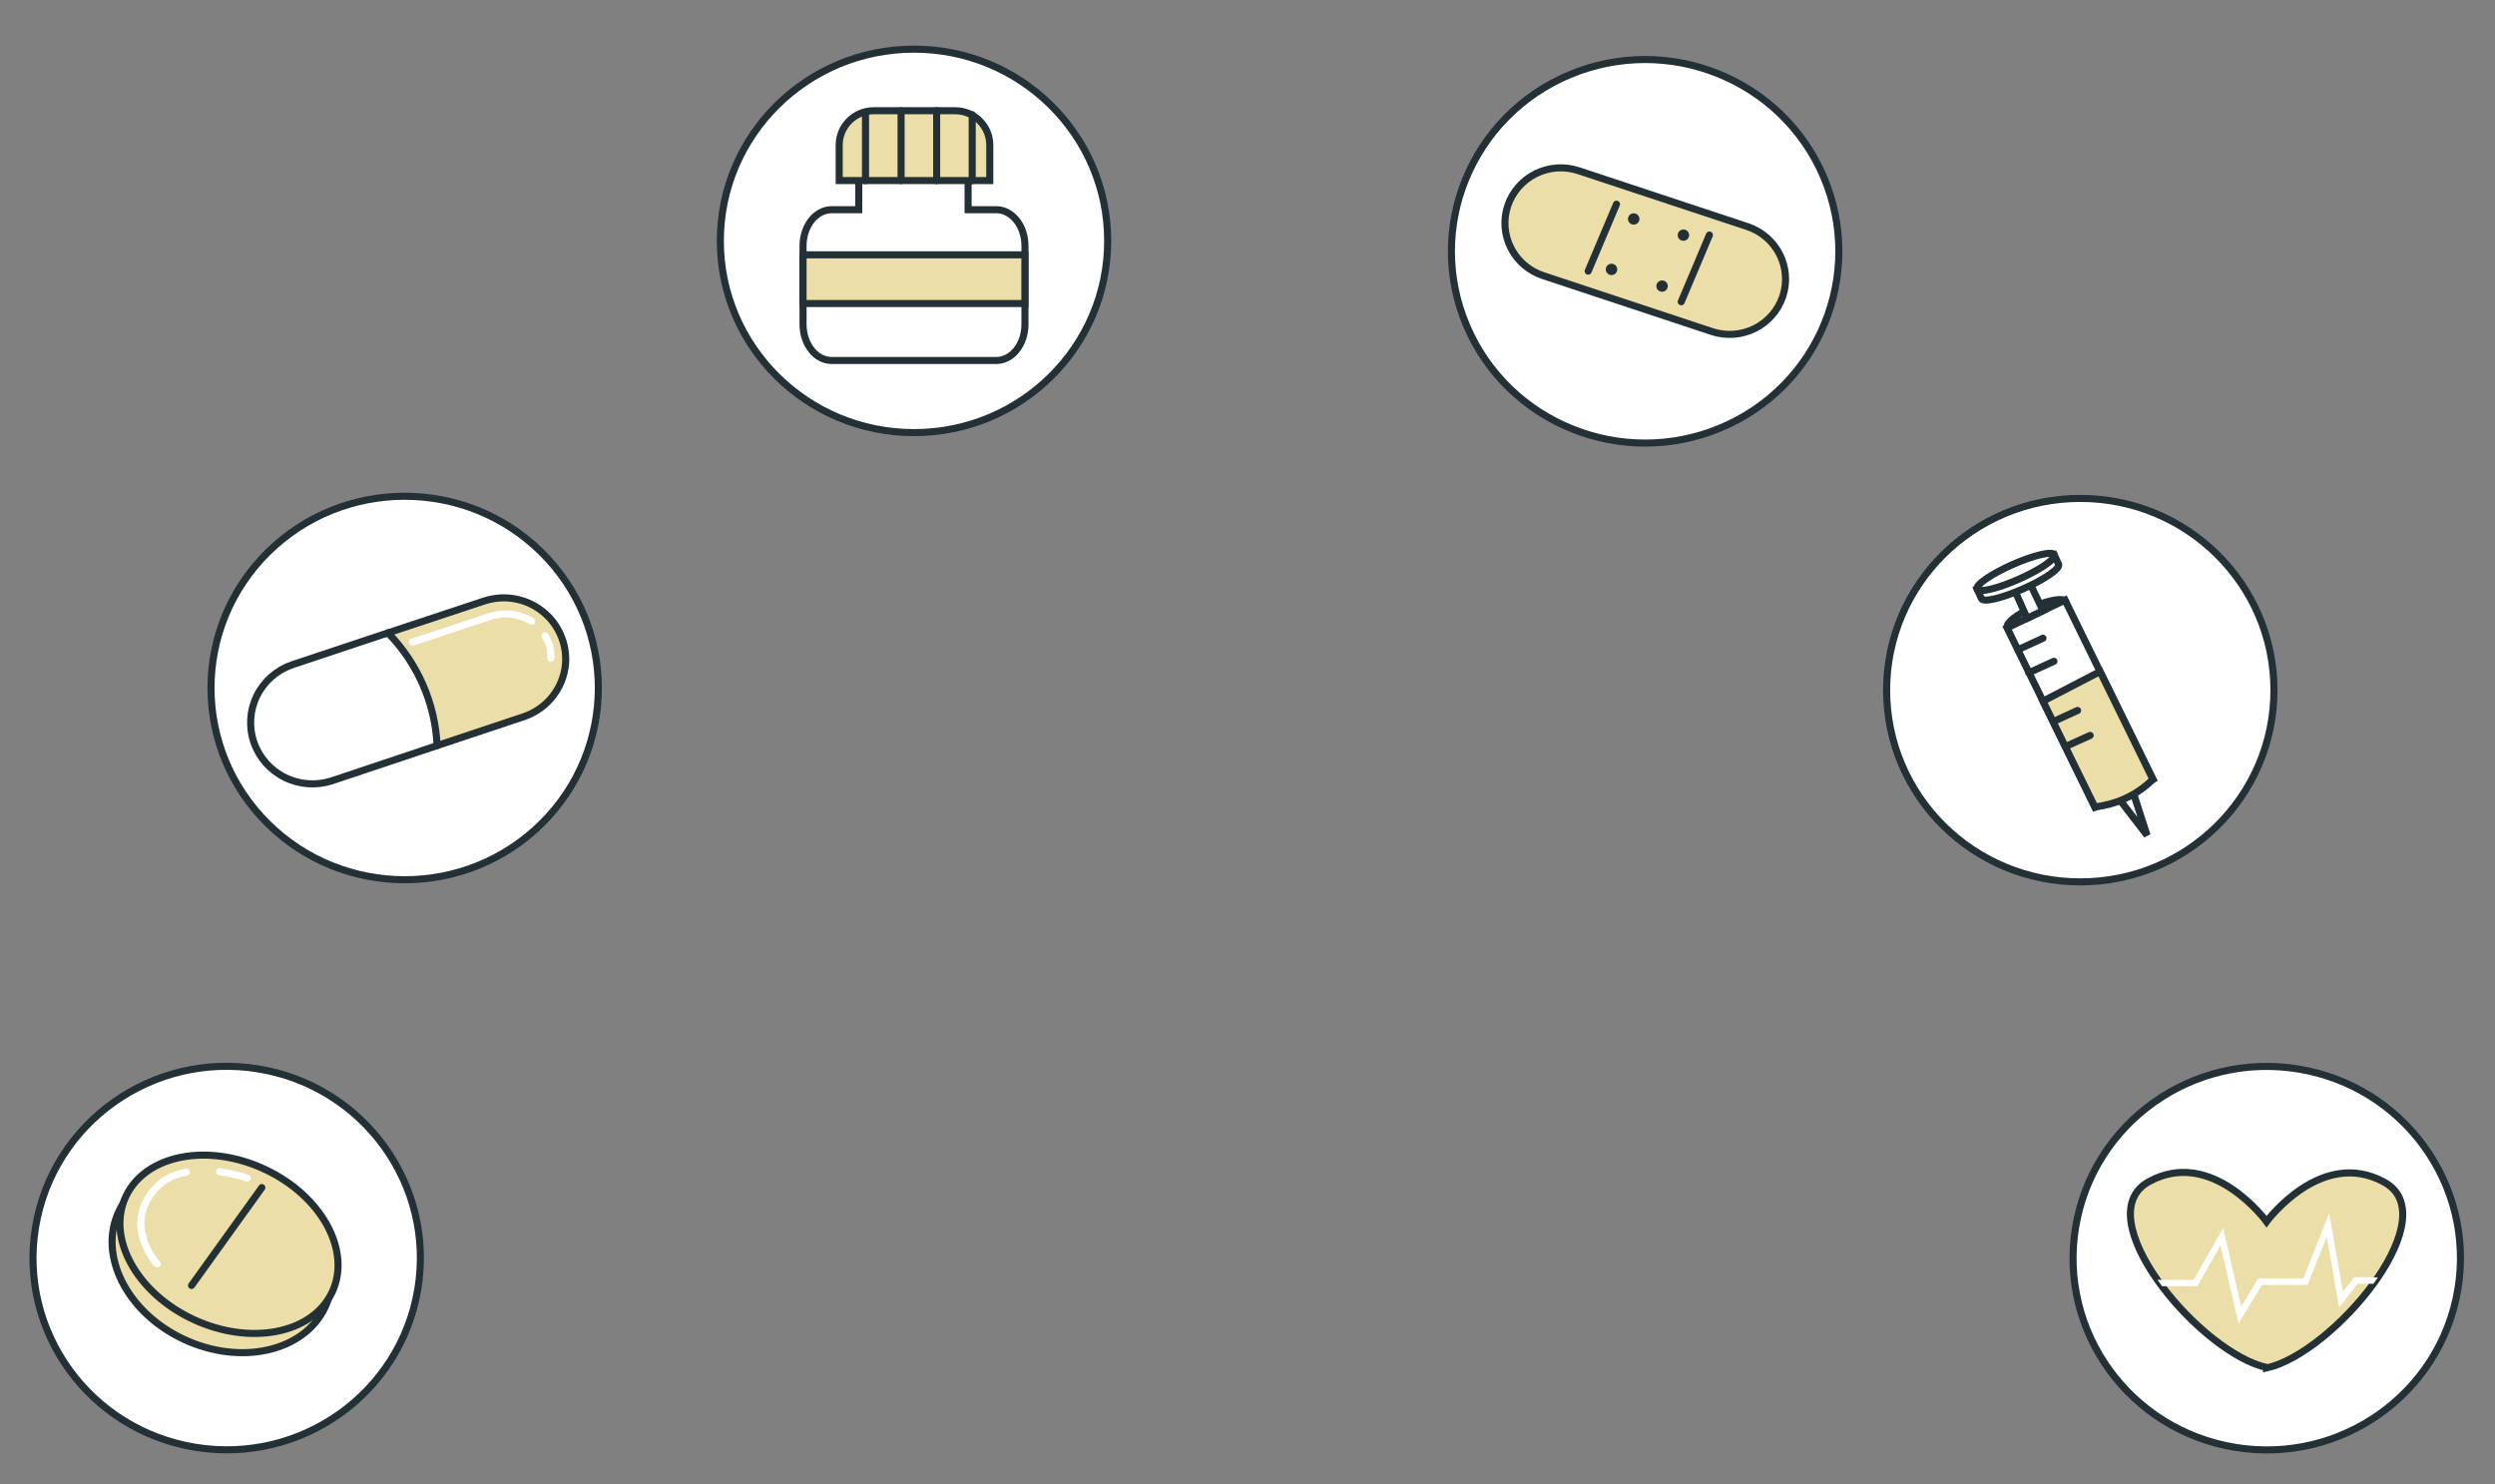 <svg fill-rule="evenodd" height="210.0" preserveAspectRatio="xMinYMin meet" version="1.0" viewBox="0 0 353 210" width="353.0" xmlns="http://www.w3.org/2000/svg" xmlns:xlink="http://www.w3.org/1999/xlink"><rect x="0" y="0" width="353" height="210" fill="#808080" stroke="none"/><title>...</title><desc>...</desc><g clip="0 0 353 210" id="group" transform="scale(1,-1) translate(0,-210)"><g transform=""><g transform=" matrix(1,0,0,-1,0,210)"><g transform=""><path d="M 76.63 116.524 C 87.331 105.93 87.331 88.754 76.63 78.159 C 65.93 67.565 48.58 67.565 37.879 78.159 C 27.178 88.754 27.178 105.93 37.879 116.524 C 48.58 127.118 65.93 127.118 76.63 116.524 Z " style="stroke: rgb(14%,19%,21%); stroke-linecap: round; stroke-width: 1; fill: rgb(100%,100%,100%); fill-rule: evenodd;"/></g><g transform=""><path d="M 80.046 93.185 C 80.046 95.001 79.471 96.772 78.402 98.247 C 77.332 99.722 75.823 100.829 74.085 101.411 L 61.845 105.493 L 46.948 110.475 C 44.753 111.189 42.362 111.016 40.296 109.992 C 38.23 108.969 36.657 107.179 35.918 105.012 C 35.18 102.845 35.337 100.476 36.354 98.423 C 37.372 96.37 39.168 94.798 41.351 94.05 L 54.883 89.545 L 68.48 85.041 C 69.795 84.603 71.197 84.48 72.569 84.683 C 73.942 84.886 75.246 85.409 76.374 86.209 C 77.503 87.008 78.423 88.062 79.06 89.283 C 79.697 90.504 80.032 91.856 80.037 93.23 L 80.046 93.185 Z " style="stroke: none; stroke-opacity: 0.15; stroke-linecap: butt; stroke-width: 1; fill: rgb(100%,100%,100%); fill-rule: evenodd;"/></g><g transform=""><path d="M 80.046 93.185 C 80.046 95.001 79.471 96.771 78.401 98.246 C 77.332 99.722 75.823 100.828 74.085 101.41 L 61.845 105.492 C 61.519 99.522 59.05 93.863 54.883 89.536 L 68.479 85.031 C 69.795 84.593 71.196 84.47 72.569 84.674 C 73.941 84.877 75.246 85.4 76.374 86.199 C 77.503 86.999 78.423 88.052 79.06 89.273 C 79.697 90.494 80.032 91.847 80.037 93.221 L 80.046 93.185 Z " style="stroke: none; stroke-opacity: 0.15; stroke-linecap: butt; stroke-width: 1; fill: rgb(92%,87%,66%); fill-rule: evenodd;"/></g><g transform=""><path d="M 80.046 93.185 C 80.046 95.001 79.471 96.772 78.402 98.247 C 77.332 99.722 75.823 100.829 74.085 101.411 L 61.845 105.493 L 46.948 110.475 C 44.753 111.189 42.362 111.016 40.296 109.992 C 38.23 108.969 36.657 107.179 35.918 105.012 C 35.18 102.845 35.337 100.476 36.354 98.423 C 37.372 96.37 39.168 94.798 41.351 94.05 L 54.883 89.545 L 68.48 85.041 C 69.795 84.603 71.197 84.48 72.569 84.683 C 73.942 84.886 75.246 85.409 76.374 86.209 C 77.503 87.008 78.423 88.062 79.06 89.283 C 79.697 90.504 80.032 91.856 80.037 93.23 L 80.046 93.185 Z " style="stroke: rgb(14%,19%,21%); stroke-linecap: round; stroke-width: 1; fill: none; fill-opacity: 0.15; fill-rule: evenodd;"/></g><g transform=""><path d="M 61.845 105.493 C 61.567 99.512 59.091 93.838 54.883 89.537 " style="stroke: rgb(14%,19%,21%); stroke-linecap: round; stroke-width: 1; fill: none; fill-opacity: 0.15; fill-rule: evenodd;"/></g><g transform=""><path d="M 77.116 89.951 C 77.69 90.909 77.981 92.008 77.953 93.123 " style="stroke: rgb(100%,100%,100%); stroke-linecap: round; stroke-width: 1; fill: none; fill-opacity: 0.15; fill-rule: evenodd;"/></g><g transform=""><path d="M 58.342 90.852 L 69.262 87.248 C 70.242 86.916 71.284 86.802 72.313 86.916 C 73.342 87.03 74.333 87.368 75.214 87.906 " style="stroke: rgb(100%,100%,100%); stroke-linecap: round; stroke-width: 1; fill: none; fill-opacity: 0.15; fill-rule: evenodd;"/></g><g transform=""><path d="M 243.439 60.538 C 257.375 54.699 263.891 38.779 257.993 24.982 C 252.094 11.184 236.015 4.733 222.078 10.573 C 208.142 16.413 201.625 32.332 207.524 46.129 C 213.422 59.927 229.502 66.378 243.439 60.538 Z " style="stroke: rgb(14%,19%,21%); stroke-linecap: round; stroke-width: 1; fill: rgb(100%,100%,100%); fill-rule: evenodd;"/></g><g transform=""><path d="M 242.208 46.911 L 218.31 38.991 C 216.323 38.33 214.683 36.914 213.749 35.056 C 212.816 33.198 212.666 31.049 213.332 29.081 C 214 27.113 215.43 25.489 217.307 24.565 C 219.184 23.641 221.355 23.492 223.343 24.152 L 247.241 32.063 C 249.226 32.726 250.865 34.142 251.798 36 C 252.732 37.857 252.883 40.006 252.219 41.974 C 251.55 43.941 250.121 45.566 248.245 46.491 C 246.368 47.417 244.197 47.568 242.208 46.911 Z " style="stroke: none; stroke-opacity: 0.15; stroke-linecap: butt; stroke-width: 1; fill: rgb(92%,87%,66%); fill-rule: evenodd;"/></g><g transform=""><path d="M 224.699 38.362 L 228.703 28.893 " style="stroke: rgb(14%,19%,21%); stroke-linecap: round; stroke-width: 1; fill: none; fill-opacity: 0.15; fill-rule: evenodd;"/></g><g transform=""><path d="M 237.867 42.694 L 241.853 33.252 " style="stroke: rgb(14%,19%,21%); stroke-linecap: round; stroke-width: 1; fill: none; fill-opacity: 0.15; fill-rule: evenodd;"/></g><g transform=""><path d="M 228.002 38.92 C 228.449 38.92 228.812 38.561 228.812 38.118 C 228.812 37.675 228.449 37.316 228.002 37.316 C 227.555 37.316 227.192 37.675 227.192 38.118 C 227.192 38.561 227.555 38.92 228.002 38.92 Z " style="stroke: none; stroke-opacity: 0.15; stroke-linecap: butt; stroke-width: 1; fill: rgb(14%,19%,21%); fill-rule: evenodd;"/></g><g transform=""><path d="M 235.965 40.478 C 235.965 40.636 235.918 40.791 235.829 40.923 C 235.74 41.055 235.613 41.158 235.465 41.218 C 235.317 41.279 235.154 41.295 234.997 41.264 C 234.84 41.233 234.696 41.157 234.582 41.045 C 234.469 40.932 234.392 40.79 234.361 40.634 C 234.33 40.478 234.346 40.317 234.407 40.171 C 234.468 40.024 234.572 39.899 234.705 39.811 C 234.838 39.723 234.995 39.676 235.155 39.676 C 235.37 39.676 235.576 39.76 235.728 39.911 C 235.88 40.061 235.965 40.265 235.965 40.478 Z " style="stroke: none; stroke-opacity: 0.15; stroke-linecap: butt; stroke-width: 1; fill: rgb(14%,19%,21%); fill-rule: evenodd;"/></g><g transform=""><path d="M 231.142 31.783 C 231.589 31.783 231.952 31.424 231.952 30.982 C 231.952 30.539 231.589 30.18 231.142 30.18 C 230.695 30.18 230.332 30.539 230.332 30.982 C 230.332 31.424 230.695 31.783 231.142 31.783 Z " style="stroke: none; stroke-opacity: 0.15; stroke-linecap: butt; stroke-width: 1; fill: rgb(14%,19%,21%); fill-rule: evenodd;"/></g><g transform=""><path d="M 238.986 33.271 C 238.986 33.429 238.939 33.584 238.85 33.716 C 238.761 33.848 238.634 33.951 238.486 34.011 C 238.338 34.072 238.175 34.088 238.018 34.057 C 237.861 34.026 237.717 33.95 237.603 33.838 C 237.49 33.725 237.413 33.583 237.382 33.427 C 237.351 33.272 237.367 33.11 237.428 32.964 C 237.489 32.817 237.593 32.692 237.726 32.604 C 237.859 32.516 238.016 32.469 238.176 32.469 C 238.391 32.469 238.597 32.553 238.749 32.704 C 238.901 32.854 238.986 33.058 238.986 33.271 Z " style="stroke: none; stroke-opacity: 0.15; stroke-linecap: butt; stroke-width: 1; fill: rgb(14%,19%,21%); fill-rule: evenodd;"/></g><g transform=""><path d="M 242.208 46.911 L 218.31 38.991 C 216.323 38.33 214.683 36.914 213.749 35.056 C 212.816 33.198 212.666 31.049 213.332 29.081 L 213.332 29.081 C 214 27.113 215.43 25.489 217.307 24.565 C 219.184 23.641 221.355 23.492 223.343 24.152 L 247.241 32.063 C 249.226 32.726 250.865 34.142 251.798 36 C 252.732 37.857 252.883 40.006 252.219 41.974 L 252.219 41.974 C 251.55 43.941 250.121 45.566 248.245 46.491 C 246.368 47.417 244.197 47.568 242.208 46.911 L 242.208 46.911 Z " style="stroke: rgb(14%,19%,21%); stroke-linecap: round; stroke-width: 1; fill: none; fill-opacity: 0.15; fill-rule: evenodd;"/></g><g transform=""><path d="M 129.316 61.209 C 144.45 61.209 156.718 49.064 156.718 34.081 C 156.718 19.099 144.45 6.953 129.316 6.953 C 114.183 6.953 101.915 19.099 101.915 34.081 C 101.915 49.064 114.183 61.209 129.316 61.209 Z " style="stroke: rgb(14%,19%,21%); stroke-linecap: round; stroke-width: 1; fill: rgb(100%,100%,100%); fill-rule: evenodd;"/></g><g transform=""><path d="M 145.015 34.776 L 145.015 45.894 C 145.015 48.714 143.195 51.003 140.965 51.003 L 117.668 51.003 C 115.429 51.003 113.618 48.714 113.618 45.894 L 113.618 34.776 C 113.618 31.956 115.438 29.668 117.668 29.668 L 121.499 29.668 L 121.499 23.217 L 136.97 23.217 L 136.97 29.668 L 140.938 29.668 C 143.195 29.668 145.015 31.956 145.015 34.776 Z " style="stroke: rgb(14%,19%,21%); stroke-linecap: round; stroke-width: 1; fill: rgb(100%,100%,100%); fill-rule: evenodd;"/></g><g transform=""><path d="M 145.006 36.055 L 113.618 36.055 L 113.618 42.947 L 145.006 42.947 L 145.006 36.055 Z " style="stroke: rgb(14%,19%,21%); stroke-linecap: butt; stroke-width: 1; fill: rgb(92%,87%,66%); fill-rule: evenodd;"/></g><g transform=""><path d="M 123.638 15.666 L 135.141 15.666 C 136.439 15.666 137.684 16.177 138.603 17.086 C 139.521 17.995 140.037 19.228 140.037 20.513 L 140.037 25.55 L 118.732 25.55 L 118.732 20.513 C 118.732 19.876 118.859 19.245 119.106 18.656 C 119.353 18.067 119.714 17.533 120.17 17.082 C 120.625 16.632 121.166 16.276 121.761 16.032 C 122.356 15.789 122.994 15.665 123.638 15.666 Z " style="stroke: rgb(14%,19%,21%); stroke-linecap: butt; stroke-width: 1; fill: rgb(92%,87%,66%); fill-rule: evenodd;"/></g><g transform=""><path d="M 122.455 15.973 L 122.455 25.55 " style="stroke: rgb(14%,19%,21%); stroke-linecap: round; stroke-width: 1; fill: none; fill-opacity: 0.15; fill-rule: evenodd;"/></g><g transform=""><path d="M 127.487 15.666 L 127.487 25.55 " style="stroke: rgb(14%,19%,21%); stroke-linecap: round; stroke-width: 1; fill: none; fill-opacity: 0.15; fill-rule: evenodd;"/></g><g transform=""><path d="M 132.52 15.666 L 132.52 25.55 " style="stroke: rgb(14%,19%,21%); stroke-linecap: round; stroke-width: 1; fill: none; fill-opacity: 0.15; fill-rule: evenodd;"/></g><g transform=""><path d="M 137.552 16.225 L 137.552 25.55 " style="stroke: rgb(14%,19%,21%); stroke-linecap: round; stroke-width: 1; fill: none; fill-opacity: 0.15; fill-rule: evenodd;"/></g><g transform=""><path d="M 59.114 182.386 C 61.562 167.6 51.44 153.65 36.506 151.226 C 21.572 148.802 7.481 158.823 5.033 173.608 C 2.584 188.393 12.706 202.344 27.64 204.768 C 42.574 207.191 56.666 197.171 59.114 182.386 Z " style="stroke: rgb(14%,19%,21%); stroke-linecap: round; stroke-width: 1; fill: rgb(100%,100%,100%); fill-rule: evenodd;"/></g><g transform=""><path d="M 45.973 184.994 C 48.958 178.746 44.854 170.627 36.807 166.859 C 28.76 163.092 19.818 165.103 16.833 171.351 C 13.849 177.599 17.952 185.718 25.999 189.486 C 34.046 193.253 42.988 191.242 45.973 184.994 Z " style="stroke: rgb(14%,19%,21%); stroke-linecap: round; stroke-width: 1; fill: rgb(92%,87%,66%); fill-rule: evenodd;"/></g><g transform=""><path d="M 46.968 182.87 C 49.768 177.009 45.515 169.203 37.468 165.436 C 29.421 161.669 20.628 163.366 17.829 169.227 C 15.029 175.088 19.282 182.894 27.329 186.661 C 35.376 190.429 44.169 188.731 46.968 182.87 Z " style="stroke: rgb(14%,19%,21%); stroke-linecap: round; stroke-width: 1; fill: rgb(92%,87%,66%); fill-rule: evenodd;"/></g><g transform=""><path d="M 37.046 168.027 L 27.1 181.875 " style="stroke: rgb(14%,19%,21%); stroke-linecap: round; stroke-width: 1; fill: none; fill-opacity: 0.15; fill-rule: evenodd;"/></g><g transform=""><path d="M 31.059 165.785 C 32.392 165.963 33.705 166.265 34.981 166.686 " style="stroke: rgb(100%,100%,100%); stroke-linecap: round; stroke-width: 1; fill: none; fill-opacity: 0.15; fill-rule: evenodd;"/></g><g transform=""><path d="M 22.222 178.822 C 22.222 178.822 17.143 173.317 22.103 168.01 C 23.248 166.855 24.738 166.097 26.353 165.848 " style="stroke: rgb(100%,100%,100%); stroke-linecap: round; stroke-width: 1; fill: none; fill-opacity: 0.15; fill-rule: evenodd;"/></g><g transform=""><path d="M 347.749 182.401 C 350.197 167.616 340.075 153.666 325.141 151.242 C 310.207 148.818 296.116 158.839 293.667 173.624 C 291.219 188.409 301.341 202.359 316.275 204.783 C 331.209 207.207 345.3 197.186 347.749 182.401 Z " style="stroke: rgb(14%,19%,21%); stroke-linecap: round; stroke-width: 1; fill: rgb(100%,100%,100%); fill-rule: evenodd;"/></g><g transform=""><path d="M 336.434 180.733 C 336.225 181.03 336.016 181.336 335.797 181.634 C 331.693 187.265 325.368 192.517 320.681 193.553 L 320.681 193.481 C 316.131 192.472 310.006 187.472 305.902 182.012 C 305.675 181.715 305.456 181.408 305.247 181.111 C 301.297 175.507 299.632 169.624 304.027 167.191 C 312.964 162.254 320.681 172.84 320.681 172.84 C 320.681 172.84 328.417 162.335 337.335 167.263 C 341.612 169.624 340.147 175.264 336.434 180.733 Z " style="stroke: rgb(14%,19%,21%); stroke-linecap: butt; stroke-width: 1; fill: rgb(92%,87%,66%); fill-rule: evenodd;"/></g><g transform=""><path d="M 336.434 180.731 C 336.225 181.029 336.016 181.335 335.797 181.632 L 333.54 181.632 L 330.956 185.011 L 329.2 174.992 L 326.469 181.804 L 320.017 181.804 L 316.714 187.254 L 314.166 176.218 L 310.88 181.975 L 305.902 181.975 C 305.675 181.677 305.456 181.371 305.247 181.074 L 310.352 181.074 L 314.53 173.749 L 317.096 184.876 L 319.526 180.867 L 325.896 180.867 L 329.536 171.641 L 331.484 182.777 L 333.076 180.695 L 336.434 180.731 Z " style="stroke: none; stroke-opacity: 0.15; stroke-linecap: butt; stroke-width: 1; fill: rgb(100%,100%,100%); fill-rule: evenodd;"/></g><g transform=""><path d="M 294.326 124.774 C 309.46 124.774 321.728 112.628 321.728 97.646 C 321.728 82.663 309.46 70.518 294.326 70.518 C 279.193 70.518 266.925 82.663 266.925 97.646 C 266.925 112.628 279.193 124.774 294.326 124.774 Z " style="stroke: rgb(14%,19%,21%); stroke-linecap: round; stroke-width: 1; fill: rgb(100%,100%,100%); fill-rule: evenodd;"/></g><g transform=""><path d="M 292.27 85.104 C 292.533 85.689 290.886 86.987 288.629 88.005 C 286.372 89.023 284.261 89.374 283.997 88.78 C 283.733 88.185 285.371 86.897 287.637 85.879 C 289.903 84.861 291.996 84.545 292.27 85.104 Z " style="stroke: rgb(14%,19%,21%); stroke-linecap: round; stroke-width: 1; fill: rgb(100%,100%,100%); fill-rule: evenodd;"/></g><g transform=""><path d="M 304.601 110.266 L 296.401 114.195 L 289.048 99.203 L 283.97 88.841 L 292.17 84.904 L 297.12 95.013 L 304.601 110.266 Z " style="stroke: rgb(14%,19%,21%); stroke-linecap: round; stroke-width: 1; fill: rgb(100%,100%,100%); fill-rule: evenodd;"/></g><g transform=""><path d="M 285.49 91.931 L 289.048 90.301 L 285.49 91.931 Z " style="stroke: none; stroke-opacity: 0.15; stroke-linecap: butt; stroke-width: 1; fill: rgb(92%,87%,66%); fill-rule: evenodd;"/></g><g transform=""><path d="M 285.49 91.931 L 289.048 90.301 " style="stroke: rgb(14%,19%,21%); stroke-linecap: round; stroke-width: 1; fill: none; fill-opacity: 0.15; fill-rule: evenodd;"/></g><g transform=""><path d="M 287.037 95.193 L 290.595 93.562 L 287.037 95.193 Z " style="stroke: none; stroke-opacity: 0.15; stroke-linecap: butt; stroke-width: 1; fill: rgb(92%,87%,66%); fill-rule: evenodd;"/></g><g transform=""><path d="M 287.037 95.193 L 290.595 93.562 " style="stroke: rgb(14%,19%,21%); stroke-linecap: round; stroke-width: 1; fill: none; fill-opacity: 0.15; fill-rule: evenodd;"/></g><g transform=""><path d="M 299.541 112.69 L 303.773 118.186 L 301.661 111.672 L 299.541 112.69 Z " style="stroke: rgb(14%,19%,21%); stroke-linecap: round; stroke-width: 1; fill: rgb(100%,100%,100%); fill-rule: evenodd;"/></g><g transform=""><path d="M 304.601 110.267 C 302.681 112.17 300.232 113.462 297.566 113.979 L 296.401 114.195 L 289.048 99.203 L 297.12 95.014 L 304.601 110.267 Z " style="stroke: rgb(14%,19%,21%); stroke-linecap: butt; stroke-width: 1; fill: rgb(92%,87%,66%); fill-rule: evenodd;"/></g><g transform=""><path d="M 290.595 102.051 L 293.944 100.52 " style="stroke: rgb(14%,19%,21%); stroke-linecap: round; stroke-width: 1; fill: none; fill-opacity: 0.15; fill-rule: evenodd;"/></g><g transform=""><path d="M 292.434 105.537 L 295.719 104.051 L 292.434 105.537 Z " style="stroke: none; stroke-opacity: 0.15; stroke-linecap: butt; stroke-width: 1; fill: rgb(92%,87%,66%); fill-rule: evenodd;"/></g><g transform=""><path d="M 292.434 105.537 L 295.719 104.051 " style="stroke: rgb(14%,19%,21%); stroke-linecap: round; stroke-width: 1; fill: none; fill-opacity: 0.15; fill-rule: evenodd;"/></g><g transform=""><path d="M 286.809 87.472 L 284.216 81.697 L 286.254 80.553 L 289.048 86.4 L 286.809 87.472 Z " style="stroke: rgb(14%,19%,21%); stroke-linecap: round; stroke-width: 1; fill: rgb(100%,100%,100%); fill-rule: evenodd;"/></g><g transform=""><path d="M 291.26 79.851 L 290.641 78.5 L 279.72 83.338 L 280.339 84.69 C 280.594 85.266 283.242 84.636 286.263 83.302 C 289.285 81.969 291.514 80.419 291.26 79.851 Z " style="stroke: rgb(14%,19%,21%); stroke-linecap: round; stroke-width: 1; fill: rgb(100%,100%,100%); fill-rule: evenodd;"/></g><g transform=""><path d="M 290.641 78.499 C 290.386 77.932 287.728 78.553 284.716 79.887 C 281.704 81.22 279.465 82.77 279.72 83.337 C 279.975 83.905 282.632 83.283 285.644 81.941 C 288.657 80.599 290.895 79.067 290.641 78.499 Z " style="stroke: rgb(14%,19%,21%); stroke-linecap: round; stroke-width: 1; fill: rgb(100%,100%,100%); fill-rule: evenodd;"/></g></g></g></g></svg>